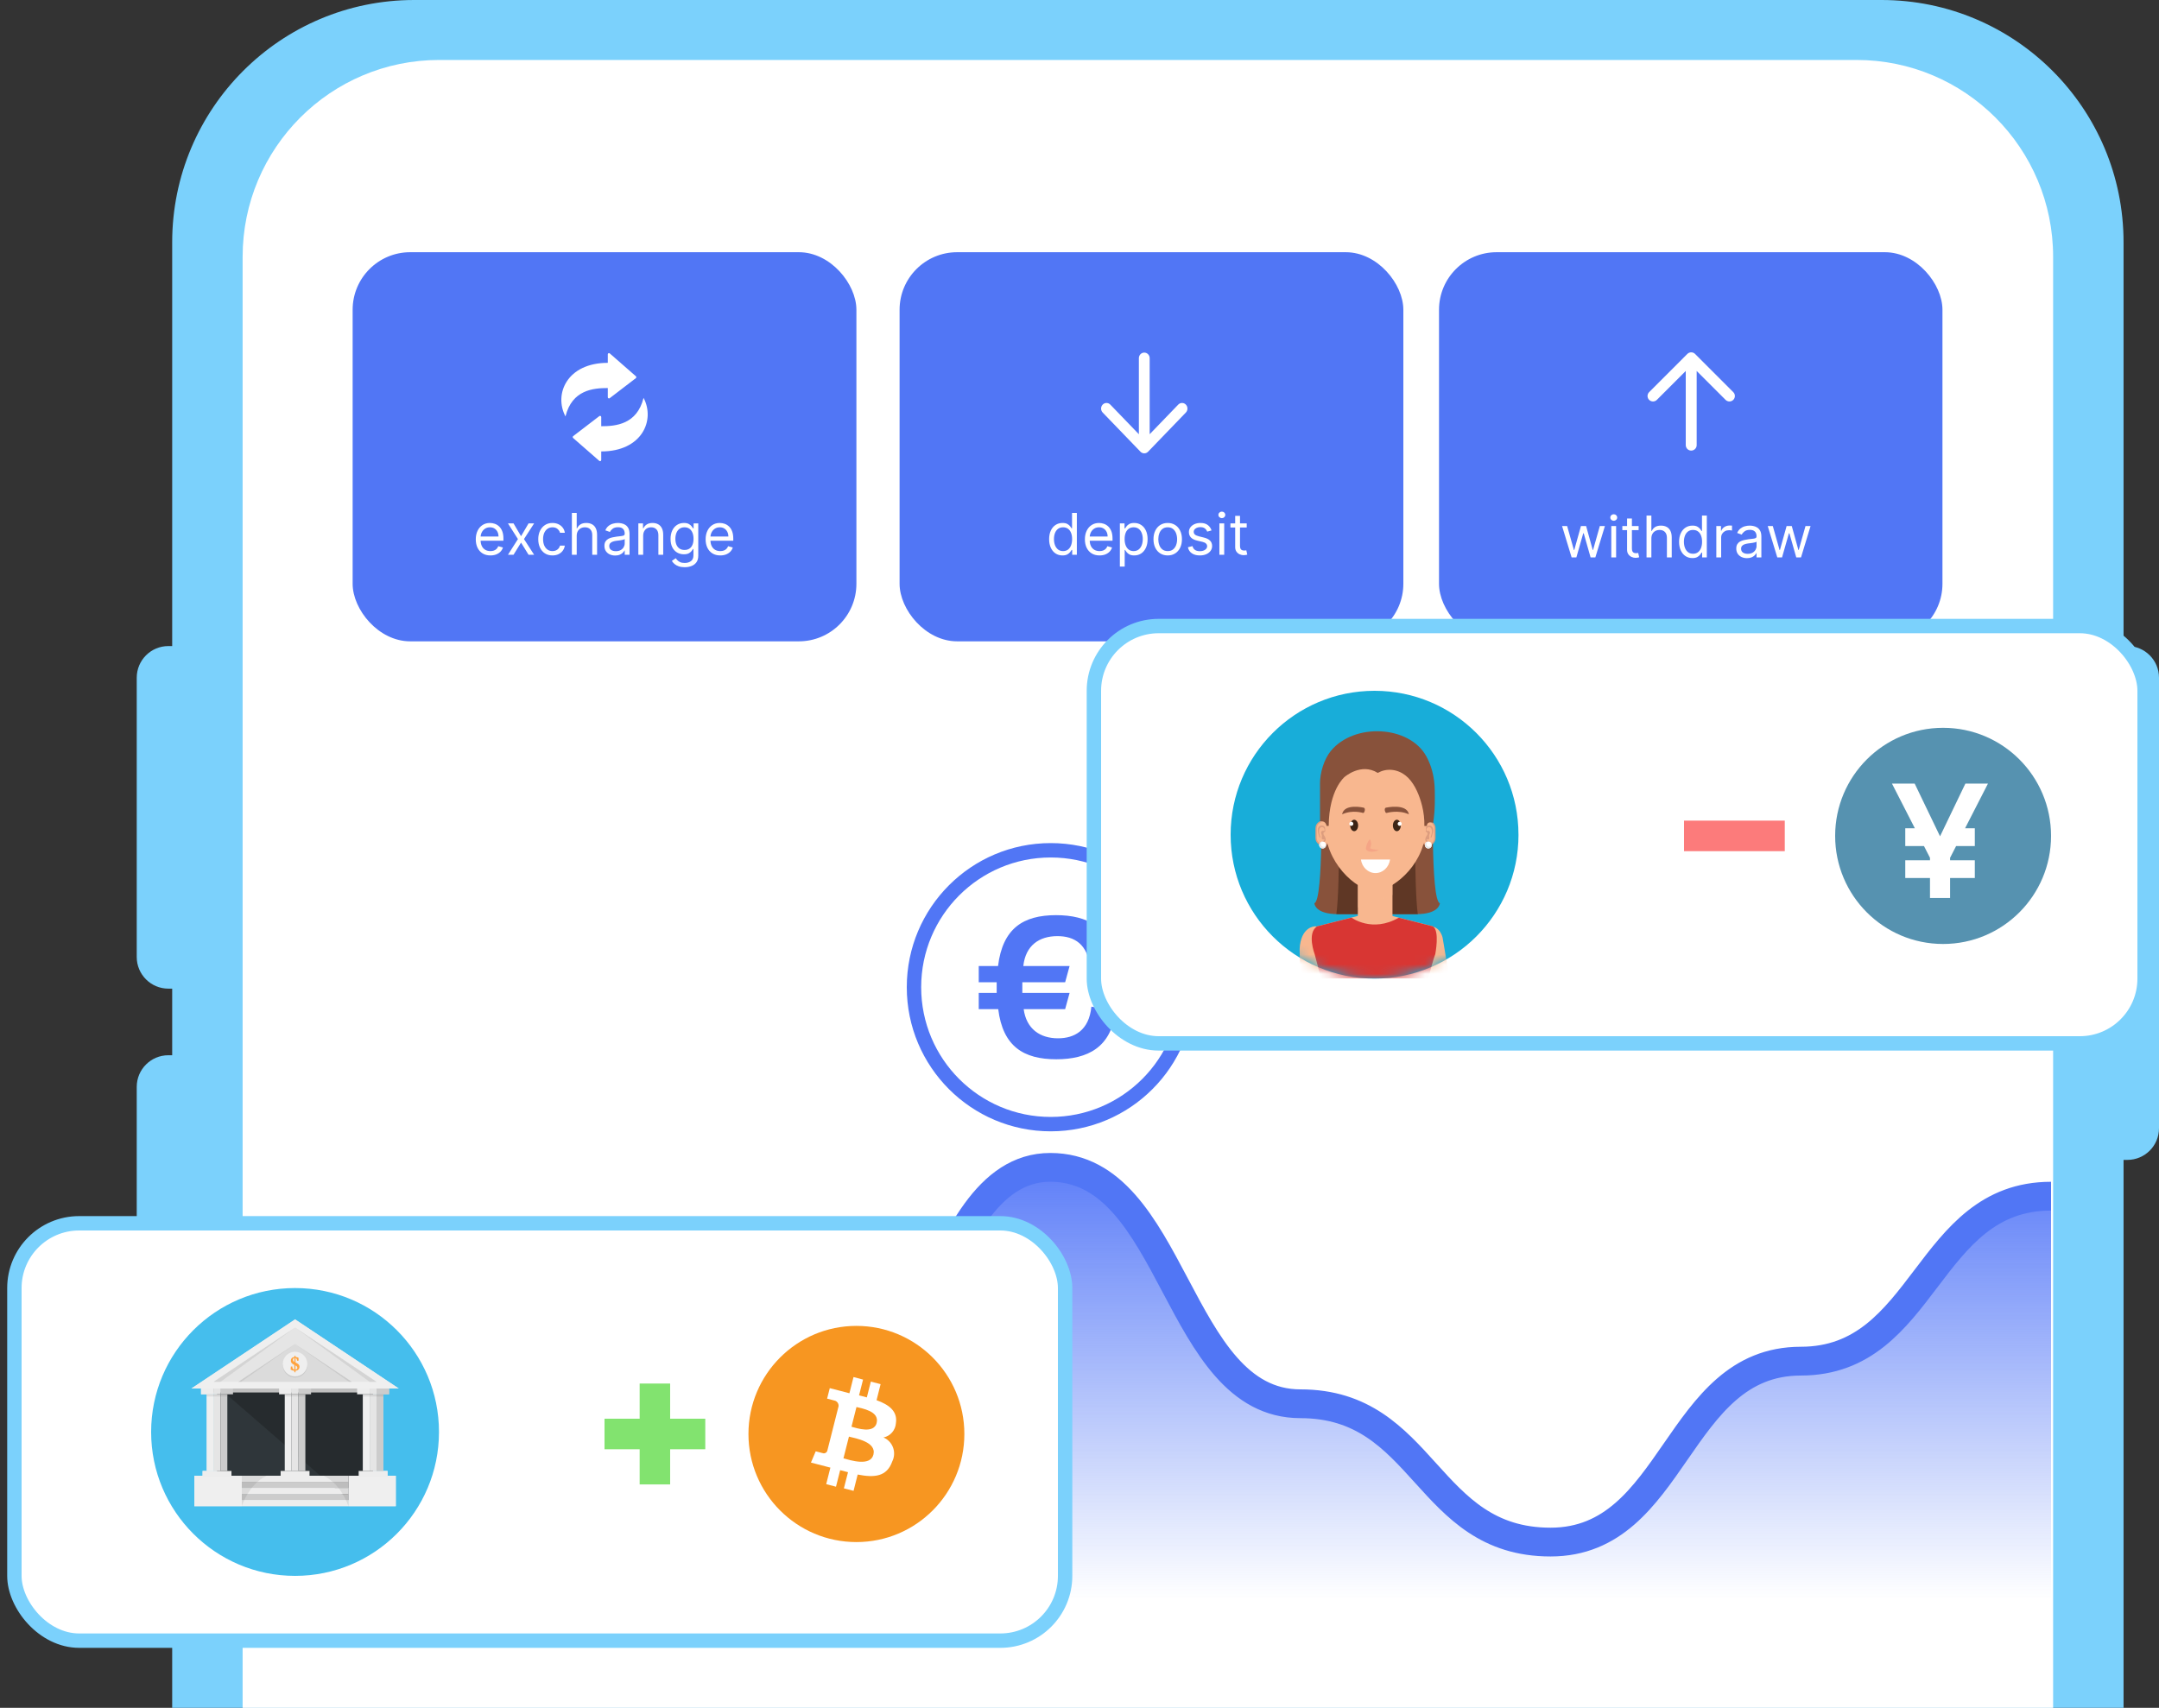 <svg width="225" height="178" viewBox="0 0 225 178" fill="none" xmlns="http://www.w3.org/2000/svg">
<rect x="0" y="0" width="225" height="178" fill="#333333" stroke="none"/>
<g clip-path="url(#clip0_9370_32423)">
<g clip-path="url(#clip1_9370_32423)">
<path d="M221.706 67.338H221.306V25.261C221.306 11.31 210.012 0 196.079 0H43.171C29.238 0 17.944 11.31 17.944 25.261V67.338H17.544C15.726 67.338 14.25 68.814 14.25 70.637V99.744C14.25 101.565 15.724 103.043 17.544 103.043H17.944V109.985H17.544C15.726 109.985 14.25 111.46 14.25 113.283V142.39C14.25 144.211 15.724 145.689 17.544 145.689H17.944V400.591C17.944 414.542 29.238 425.852 43.171 425.852H196.079C210.012 425.852 221.306 414.542 221.306 400.591V120.892H221.706C223.524 120.892 225 119.416 225 117.593V70.635C225 68.814 223.526 67.336 221.706 67.336V67.338Z" fill="#7BD1FC"/>
<path d="M193.477 6.249H45.774C34.458 6.249 25.285 15.435 25.285 26.766V399.085C25.285 410.416 34.458 419.601 45.774 419.601H193.477C204.793 419.601 213.966 410.416 213.966 399.085V26.766C213.966 15.435 204.793 6.249 193.477 6.249Z" fill="white"/>
<path d="M109.5 88.623C117.369 88.623 123.75 95.012 123.75 102.895C123.75 110.777 117.369 117.165 109.5 117.165C101.631 117.165 95.25 110.777 95.25 102.895C95.25 95.012 101.631 88.623 109.5 88.623Z" stroke="#5176F5" stroke-width="1.5"/>
<path d="M102 102.378V100.689H104.01C104.492 96.755 106.643 95.384 110.06 95.384C113.336 95.384 115.808 96.656 116.25 100.47L113.617 100.927C113.376 98.404 111.969 97.57 110.2 97.57C108.311 97.57 106.884 98.523 106.643 100.689H111.467L111.004 102.378H106.542V103.491H111.467L111.004 105.179H106.683C106.964 107.246 108.391 108.219 110.261 108.219C111.969 108.219 113.496 107.405 113.738 104.921L116.25 105.358C115.828 109.153 113.356 110.405 110.08 110.405C106.683 110.405 104.512 109.074 104.03 105.179H102V103.491H103.869V102.378H102Z" fill="#5176F5"/>
<path d="M31.75 159.975H33H34.25L35 159.224L37.5 158.222L39 156.97L51.25 143.702L61.25 142.45L69 145.705L83.75 151.963L90.25 148.208L101.5 126.428L108.5 121.671L114.5 122.172L121.75 131.184L127.75 142.45L133.5 145.955L141 147.207L147.75 151.713L153.25 157.471L161 160.726L168.25 158.973L176 149.46L180.25 144.203L185.75 141.699L193.75 140.447L199.75 134.689L205.25 127.93L209.75 125.426L213.75 124.425V166.734H31.75V159.975Z" fill="url(#paint0_linear_9370_32423)"/>
<path d="M31.25 160.175C44.278 160.175 44.278 142.431 57.318 142.431C70.358 142.431 70.358 151.578 83.386 151.578C96.414 151.578 96.426 121.671 109.454 121.671C122.482 121.671 122.494 146.31 135.522 146.31C148.55 146.31 148.562 160.726 161.59 160.726C174.617 160.726 174.63 141.868 187.67 141.868C200.71 141.868 200.71 124.674 213.75 124.674" stroke="#5176F5" stroke-width="3" stroke-linejoin="round"/>
</g>
<rect x="36.75" y="26.287" width="52.5" height="40.557" rx="6" fill="#5176F5"/>
<rect x="93.75" y="26.287" width="52.5" height="40.557" rx="6" fill="#5176F5"/>
<path d="M51.11 57.891C50.794 57.891 50.522 57.821 50.294 57.682C50.066 57.541 49.891 57.346 49.767 57.094C49.645 56.841 49.584 56.547 49.584 56.212C49.584 55.877 49.645 55.581 49.767 55.326C49.891 55.069 50.063 54.868 50.283 54.725C50.505 54.58 50.763 54.507 51.059 54.507C51.229 54.507 51.397 54.536 51.564 54.593C51.73 54.65 51.881 54.742 52.017 54.87C52.154 54.996 52.262 55.164 52.343 55.373C52.424 55.581 52.465 55.838 52.465 56.144V56.357H49.942V55.922H51.953C51.953 55.737 51.916 55.573 51.843 55.428C51.77 55.283 51.666 55.169 51.532 55.085C51.398 55.001 51.24 54.959 51.059 54.959C50.858 54.959 50.685 55.009 50.539 55.108C50.394 55.206 50.282 55.334 50.204 55.492C50.126 55.65 50.087 55.819 50.087 55.999V56.289C50.087 56.536 50.13 56.745 50.215 56.917C50.301 57.088 50.422 57.218 50.575 57.307C50.728 57.395 50.907 57.439 51.11 57.439C51.242 57.439 51.361 57.421 51.468 57.384C51.576 57.346 51.669 57.289 51.747 57.213C51.825 57.137 51.885 57.041 51.928 56.928L52.414 57.064C52.363 57.229 52.277 57.374 52.156 57.499C52.035 57.623 51.886 57.719 51.709 57.789C51.531 57.857 51.331 57.891 51.11 57.891ZM53.517 54.55L54.301 55.888L55.085 54.55H55.665L54.608 56.186L55.665 57.823H55.085L54.301 56.553L53.517 57.823H52.937L53.977 56.186L52.937 54.55H53.517ZM57.577 57.891C57.27 57.891 57.006 57.819 56.784 57.674C56.563 57.529 56.392 57.329 56.273 57.075C56.154 56.821 56.094 56.53 56.094 56.203C56.094 55.871 56.155 55.578 56.277 55.324C56.401 55.068 56.573 54.868 56.793 54.725C57.014 54.58 57.273 54.507 57.568 54.507C57.798 54.507 58.006 54.55 58.191 54.635C58.375 54.721 58.526 54.84 58.644 54.993C58.762 55.147 58.835 55.326 58.864 55.53H58.361C58.323 55.381 58.237 55.249 58.105 55.134C57.975 55.017 57.798 54.959 57.577 54.959C57.381 54.959 57.209 55.01 57.061 55.112C56.915 55.213 56.801 55.356 56.718 55.541C56.637 55.724 56.597 55.939 56.597 56.186C56.597 56.439 56.636 56.659 56.716 56.847C56.797 57.034 56.911 57.18 57.057 57.284C57.205 57.387 57.378 57.439 57.577 57.439C57.708 57.439 57.826 57.416 57.933 57.371C58.039 57.326 58.129 57.26 58.203 57.175C58.277 57.09 58.33 56.987 58.361 56.868H58.864C58.835 57.061 58.765 57.235 58.653 57.39C58.542 57.544 58.395 57.666 58.212 57.757C58.03 57.846 57.818 57.891 57.577 57.891ZM60.102 55.854V57.823H59.599V53.459H60.102V55.061H60.144C60.221 54.892 60.336 54.758 60.489 54.659C60.644 54.558 60.85 54.507 61.107 54.507C61.33 54.507 61.526 54.552 61.693 54.642C61.861 54.73 61.991 54.865 62.083 55.049C62.177 55.23 62.224 55.462 62.224 55.743V57.823H61.721V55.777C61.721 55.517 61.654 55.316 61.519 55.174C61.385 55.031 61.2 54.959 60.962 54.959C60.798 54.959 60.65 54.994 60.519 55.063C60.39 55.133 60.288 55.235 60.212 55.368C60.139 55.502 60.102 55.664 60.102 55.854ZM64.107 57.9C63.9 57.9 63.711 57.86 63.542 57.782C63.373 57.703 63.239 57.588 63.14 57.439C63.04 57.289 62.99 57.107 62.99 56.894C62.99 56.706 63.027 56.554 63.101 56.438C63.175 56.32 63.274 56.228 63.397 56.161C63.521 56.094 63.657 56.044 63.806 56.012C63.957 55.978 64.108 55.951 64.26 55.931C64.459 55.905 64.62 55.886 64.744 55.873C64.869 55.859 64.96 55.836 65.017 55.803C65.075 55.77 65.104 55.713 65.104 55.632V55.615C65.104 55.405 65.046 55.242 64.931 55.125C64.818 55.009 64.645 54.951 64.414 54.951C64.174 54.951 63.985 55.003 63.849 55.108C63.713 55.213 63.617 55.326 63.561 55.445L63.084 55.275C63.169 55.076 63.283 54.921 63.425 54.81C63.569 54.698 63.725 54.62 63.894 54.576C64.064 54.53 64.232 54.507 64.397 54.507C64.502 54.507 64.623 54.52 64.759 54.546C64.897 54.57 65.029 54.62 65.157 54.697C65.287 54.774 65.394 54.889 65.479 55.044C65.564 55.199 65.607 55.407 65.607 55.666V57.823H65.104V57.38H65.079C65.044 57.451 64.988 57.527 64.908 57.608C64.829 57.688 64.723 57.757 64.591 57.814C64.459 57.871 64.297 57.9 64.107 57.9ZM64.184 57.448C64.382 57.448 64.55 57.409 64.686 57.331C64.824 57.252 64.928 57.152 64.998 57.028C65.069 56.904 65.104 56.775 65.104 56.638V56.178C65.083 56.203 65.036 56.227 64.963 56.248C64.892 56.268 64.81 56.286 64.716 56.301C64.624 56.316 64.534 56.328 64.446 56.34C64.359 56.35 64.289 56.358 64.235 56.365C64.104 56.382 63.982 56.41 63.868 56.449C63.756 56.485 63.665 56.541 63.596 56.617C63.527 56.691 63.493 56.791 63.493 56.919C63.493 57.094 63.558 57.226 63.687 57.316C63.818 57.404 63.983 57.448 64.184 57.448ZM67.028 55.854V57.823H66.525V54.55H67.01V55.061H67.053C67.13 54.895 67.246 54.762 67.403 54.661C67.559 54.559 67.76 54.507 68.008 54.507C68.229 54.507 68.423 54.553 68.589 54.644C68.755 54.733 68.885 54.87 68.977 55.053C69.069 55.235 69.116 55.465 69.116 55.743V57.823H68.613V55.777C68.613 55.52 68.546 55.32 68.412 55.176C68.279 55.032 68.096 54.959 67.863 54.959C67.702 54.959 67.559 54.994 67.432 55.063C67.307 55.133 67.209 55.235 67.136 55.368C67.064 55.502 67.028 55.664 67.028 55.854ZM71.356 59.118C71.113 59.118 70.904 59.087 70.729 59.025C70.554 58.963 70.409 58.882 70.292 58.782C70.177 58.682 70.086 58.576 70.017 58.462L70.418 58.181C70.463 58.24 70.521 58.309 70.591 58.385C70.66 58.463 70.755 58.531 70.876 58.588C70.998 58.646 71.158 58.675 71.356 58.675C71.62 58.675 71.838 58.611 72.01 58.483C72.181 58.355 72.267 58.155 72.267 57.882V57.218H72.225C72.188 57.277 72.135 57.351 72.067 57.439C72 57.526 71.904 57.603 71.777 57.672C71.652 57.738 71.483 57.772 71.27 57.772C71.006 57.772 70.769 57.709 70.559 57.584C70.35 57.459 70.184 57.277 70.062 57.039C69.941 56.8 69.881 56.51 69.881 56.169C69.881 55.834 69.94 55.542 70.058 55.294C70.176 55.044 70.34 54.85 70.55 54.714C70.76 54.576 71.003 54.507 71.279 54.507C71.492 54.507 71.661 54.543 71.786 54.614C71.912 54.684 72.009 54.763 72.076 54.853C72.144 54.941 72.196 55.013 72.233 55.07H72.284V54.55H72.77V57.916C72.77 58.198 72.706 58.426 72.579 58.603C72.452 58.78 72.282 58.91 72.067 58.992C71.854 59.076 71.617 59.118 71.356 59.118ZM71.338 57.32C71.54 57.32 71.711 57.274 71.85 57.181C71.989 57.089 72.095 56.956 72.167 56.783C72.24 56.61 72.276 56.402 72.276 56.161C72.276 55.925 72.24 55.717 72.169 55.536C72.098 55.356 71.993 55.215 71.854 55.112C71.715 55.01 71.543 54.959 71.338 54.959C71.125 54.959 70.948 55.013 70.806 55.121C70.665 55.229 70.559 55.374 70.488 55.556C70.419 55.737 70.384 55.939 70.384 56.161C70.384 56.388 70.419 56.589 70.49 56.764C70.563 56.937 70.669 57.074 70.81 57.173C70.952 57.271 71.128 57.32 71.338 57.32ZM75.063 57.891C74.748 57.891 74.475 57.821 74.247 57.682C74.019 57.541 73.844 57.346 73.721 57.094C73.598 56.841 73.537 56.547 73.537 56.212C73.537 55.877 73.598 55.581 73.721 55.326C73.844 55.069 74.016 54.868 74.236 54.725C74.458 54.58 74.716 54.507 75.012 54.507C75.182 54.507 75.35 54.536 75.517 54.593C75.683 54.65 75.834 54.742 75.971 54.87C76.107 54.996 76.216 55.164 76.296 55.373C76.377 55.581 76.418 55.838 76.418 56.144V56.357H73.895V55.922H75.907C75.907 55.737 75.87 55.573 75.796 55.428C75.723 55.283 75.62 55.169 75.485 55.085C75.351 55.001 75.194 54.959 75.012 54.959C74.811 54.959 74.638 55.009 74.492 55.108C74.347 55.206 74.235 55.334 74.157 55.492C74.079 55.65 74.04 55.819 74.04 55.999V56.289C74.04 56.536 74.083 56.745 74.168 56.917C74.255 57.088 74.375 57.218 74.528 57.307C74.681 57.395 74.86 57.439 75.063 57.439C75.195 57.439 75.314 57.421 75.421 57.384C75.529 57.346 75.622 57.289 75.7 57.213C75.778 57.137 75.838 57.041 75.881 56.928L76.367 57.064C76.316 57.229 76.23 57.374 76.109 57.499C75.988 57.623 75.839 57.719 75.662 57.789C75.484 57.857 75.284 57.891 75.063 57.891Z" fill="white"/>
<path d="M110.724 57.891C110.452 57.891 110.211 57.822 110.002 57.684C109.793 57.545 109.63 57.349 109.512 57.096C109.394 56.842 109.335 56.541 109.335 56.195C109.335 55.851 109.394 55.553 109.512 55.3C109.63 55.047 109.794 54.852 110.004 54.714C110.214 54.576 110.457 54.507 110.733 54.507C110.946 54.507 111.114 54.543 111.238 54.614C111.363 54.684 111.458 54.763 111.523 54.853C111.59 54.941 111.642 55.013 111.679 55.07H111.722V53.459H112.224V57.823H111.739V57.32H111.679C111.642 57.38 111.589 57.455 111.521 57.546C111.453 57.635 111.356 57.715 111.229 57.786C111.103 57.856 110.935 57.891 110.724 57.891ZM110.793 57.439C110.994 57.439 111.165 57.387 111.304 57.282C111.443 57.175 111.549 57.028 111.621 56.84C111.694 56.652 111.73 56.434 111.73 56.186C111.73 55.942 111.695 55.728 111.623 55.545C111.552 55.36 111.447 55.217 111.308 55.115C111.169 55.011 110.997 54.959 110.793 54.959C110.579 54.959 110.402 55.014 110.26 55.123C110.119 55.231 110.013 55.378 109.942 55.564C109.873 55.749 109.838 55.956 109.838 56.186C109.838 56.419 109.873 56.631 109.945 56.821C110.017 57.01 110.123 57.161 110.264 57.273C110.406 57.384 110.582 57.439 110.793 57.439ZM114.587 57.891C114.272 57.891 114 57.821 113.771 57.682C113.544 57.541 113.369 57.346 113.245 57.094C113.123 56.841 113.062 56.547 113.062 56.212C113.062 55.877 113.123 55.581 113.245 55.326C113.369 55.069 113.54 54.868 113.761 54.725C113.982 54.58 114.241 54.507 114.536 54.507C114.707 54.507 114.875 54.536 115.041 54.593C115.207 54.65 115.359 54.742 115.495 54.87C115.631 54.996 115.74 55.164 115.821 55.373C115.902 55.581 115.942 55.838 115.942 56.144V56.357H113.42V55.922H115.431C115.431 55.737 115.394 55.573 115.32 55.428C115.248 55.283 115.144 55.169 115.009 55.085C114.876 55.001 114.718 54.959 114.536 54.959C114.336 54.959 114.163 55.009 114.016 55.108C113.871 55.206 113.76 55.334 113.682 55.492C113.604 55.65 113.565 55.819 113.565 55.999V56.289C113.565 56.536 113.607 56.745 113.692 56.917C113.779 57.088 113.899 57.218 114.052 57.307C114.206 57.395 114.384 57.439 114.587 57.439C114.719 57.439 114.839 57.421 114.945 57.384C115.053 57.346 115.146 57.289 115.224 57.213C115.302 57.137 115.363 57.041 115.405 56.928L115.891 57.064C115.84 57.229 115.754 57.374 115.633 57.499C115.513 57.623 115.364 57.719 115.186 57.789C115.008 57.857 114.809 57.891 114.587 57.891ZM116.707 59.05V54.55H117.193V55.07H117.253C117.29 55.013 117.341 54.941 117.406 54.853C117.473 54.763 117.568 54.684 117.692 54.614C117.817 54.543 117.986 54.507 118.199 54.507C118.474 54.507 118.717 54.576 118.927 54.714C119.138 54.852 119.302 55.047 119.42 55.3C119.538 55.553 119.597 55.851 119.597 56.195C119.597 56.541 119.538 56.842 119.42 57.096C119.302 57.349 119.138 57.545 118.93 57.684C118.721 57.822 118.48 57.891 118.207 57.891C117.997 57.891 117.829 57.856 117.702 57.786C117.576 57.715 117.479 57.635 117.41 57.546C117.342 57.455 117.29 57.38 117.253 57.32H117.21V59.05H116.707ZM117.202 56.186C117.202 56.434 117.238 56.652 117.31 56.84C117.383 57.028 117.489 57.175 117.628 57.282C117.767 57.387 117.937 57.439 118.139 57.439C118.349 57.439 118.525 57.384 118.665 57.273C118.807 57.161 118.914 57.01 118.985 56.821C119.057 56.631 119.094 56.419 119.094 56.186C119.094 55.956 119.058 55.749 118.987 55.564C118.918 55.378 118.812 55.231 118.67 55.123C118.529 55.014 118.352 54.959 118.139 54.959C117.935 54.959 117.763 55.011 117.623 55.115C117.484 55.217 117.379 55.36 117.308 55.545C117.237 55.728 117.202 55.942 117.202 56.186ZM121.693 57.891C121.398 57.891 121.138 57.821 120.915 57.68C120.694 57.539 120.521 57.343 120.396 57.09C120.272 56.837 120.21 56.541 120.21 56.203C120.21 55.862 120.272 55.565 120.396 55.311C120.521 55.056 120.694 54.859 120.915 54.718C121.138 54.578 121.398 54.507 121.693 54.507C121.989 54.507 122.247 54.578 122.469 54.718C122.692 54.859 122.865 55.056 122.989 55.311C123.114 55.565 123.176 55.862 123.176 56.203C123.176 56.541 123.114 56.837 122.989 57.09C122.865 57.343 122.692 57.539 122.469 57.68C122.247 57.821 121.989 57.891 121.693 57.891ZM121.693 57.439C121.918 57.439 122.102 57.382 122.247 57.267C122.392 57.152 122.499 57 122.569 56.813C122.638 56.625 122.673 56.422 122.673 56.203C122.673 55.985 122.638 55.781 122.569 55.592C122.499 55.403 122.392 55.25 122.247 55.134C122.102 55.017 121.918 54.959 121.693 54.959C121.469 54.959 121.284 55.017 121.139 55.134C120.994 55.25 120.887 55.403 120.817 55.592C120.748 55.781 120.713 55.985 120.713 56.203C120.713 56.422 120.748 56.625 120.817 56.813C120.887 57 120.994 57.152 121.139 57.267C121.284 57.382 121.469 57.439 121.693 57.439ZM126.262 55.283L125.81 55.411C125.782 55.336 125.74 55.262 125.684 55.191C125.63 55.119 125.557 55.059 125.463 55.012C125.369 54.965 125.249 54.942 125.103 54.942C124.902 54.942 124.736 54.988 124.602 55.081C124.47 55.172 124.404 55.287 124.404 55.428C124.404 55.553 124.449 55.652 124.54 55.724C124.631 55.797 124.773 55.857 124.966 55.905L125.452 56.025C125.745 56.096 125.963 56.204 126.106 56.35C126.25 56.495 126.321 56.682 126.321 56.911C126.321 57.098 126.267 57.266 126.16 57.414C126.053 57.561 125.904 57.678 125.712 57.763C125.52 57.848 125.297 57.891 125.043 57.891C124.709 57.891 124.433 57.819 124.214 57.674C123.995 57.529 123.857 57.317 123.799 57.039L124.276 56.919C124.321 57.096 124.407 57.228 124.534 57.316C124.662 57.404 124.829 57.448 125.035 57.448C125.269 57.448 125.455 57.398 125.593 57.299C125.732 57.198 125.802 57.077 125.802 56.936C125.802 56.823 125.762 56.728 125.682 56.651C125.603 56.573 125.481 56.514 125.316 56.476L124.77 56.348C124.471 56.277 124.25 56.167 124.11 56.018C123.971 55.867 123.901 55.679 123.901 55.453C123.901 55.269 123.953 55.105 124.057 54.963C124.162 54.821 124.304 54.71 124.485 54.629C124.667 54.548 124.873 54.507 125.103 54.507C125.427 54.507 125.681 54.578 125.866 54.721C126.052 54.862 126.184 55.05 126.262 55.283ZM127.078 57.823V54.55H127.581V57.823H127.078ZM127.334 54.005C127.236 54.005 127.152 53.971 127.081 53.904C127.011 53.838 126.976 53.757 126.976 53.664C126.976 53.57 127.011 53.49 127.081 53.423C127.152 53.356 127.236 53.323 127.334 53.323C127.432 53.323 127.516 53.356 127.585 53.423C127.657 53.49 127.692 53.57 127.692 53.664C127.692 53.757 127.657 53.838 127.585 53.904C127.516 53.971 127.432 54.005 127.334 54.005ZM129.926 54.55V54.976H128.229V54.55H129.926ZM128.724 53.766H129.227V56.885C129.227 57.027 129.247 57.134 129.288 57.205C129.331 57.275 129.385 57.321 129.45 57.346C129.517 57.368 129.587 57.38 129.661 57.38C129.717 57.38 129.762 57.377 129.798 57.371C129.833 57.364 129.862 57.358 129.883 57.354L129.985 57.806C129.951 57.819 129.903 57.831 129.842 57.844C129.781 57.858 129.704 57.865 129.61 57.865C129.468 57.865 129.329 57.835 129.193 57.774C129.058 57.713 128.945 57.62 128.856 57.495C128.768 57.37 128.724 57.212 128.724 57.022V53.766Z" fill="white"/>
<path fill-rule="evenodd" clip-rule="evenodd" d="M63.342 40.445V41.401C63.342 41.45 63.367 41.492 63.409 41.514C63.451 41.537 63.498 41.533 63.536 41.504L66.263 39.415C66.294 39.391 66.311 39.357 66.312 39.316C66.314 39.276 66.299 39.241 66.269 39.215L63.542 36.832C63.505 36.799 63.456 36.793 63.413 36.814C63.369 36.835 63.342 36.879 63.342 36.929V37.818C59.091 37.818 57.697 41.081 58.932 43.402C59.615 40.624 61.846 40.445 63.342 40.445ZM62.658 44.424C64.154 44.424 66.385 44.245 67.068 41.468C68.303 43.788 66.909 47.052 62.658 47.052V47.94C62.658 47.99 62.631 48.034 62.587 48.055C62.544 48.077 62.495 48.07 62.458 48.037L59.731 45.654C59.701 45.629 59.686 45.593 59.688 45.553C59.689 45.513 59.706 45.478 59.737 45.454L62.464 43.366C62.502 43.337 62.549 43.333 62.591 43.355C62.633 43.377 62.658 43.419 62.658 43.468V44.424Z" fill="white"/>
<path d="M119.813 37.333C119.813 37.011 119.561 36.75 119.25 36.75C118.939 36.75 118.688 37.011 118.688 37.333V45.258L115.71 42.171C115.491 41.943 115.134 41.943 114.915 42.171C114.695 42.399 114.695 42.768 114.915 42.996L118.852 47.079C119.072 47.307 119.428 47.307 119.648 47.079L123.585 42.996C123.805 42.768 123.805 42.399 123.585 42.171C123.366 41.943 123.009 41.943 122.79 42.171L119.813 45.258V37.333Z" fill="white"/>
<rect x="149.967" y="26.287" width="52.466" height="40.557" rx="6" fill="#5176F5"/>
<path d="M163.787 58.099L162.79 54.826H163.318L164.026 57.331H164.06L164.759 54.826H165.296L165.986 57.323H166.02L166.727 54.826H167.256L166.259 58.099H165.764L165.048 55.584H164.997L164.281 58.099H163.787ZM167.921 58.099V54.826H168.423V58.099H167.921ZM168.176 54.28C168.078 54.28 167.994 54.247 167.923 54.18C167.853 54.114 167.818 54.033 167.818 53.94C167.818 53.846 167.853 53.766 167.923 53.699C167.994 53.632 168.078 53.599 168.176 53.599C168.274 53.599 168.358 53.632 168.428 53.699C168.499 53.766 168.534 53.846 168.534 53.94C168.534 54.033 168.499 54.114 168.428 54.18C168.358 54.247 168.274 54.28 168.176 54.28ZM170.768 54.826V55.252H169.072V54.826H170.768ZM169.566 54.042H170.069V57.161C170.069 57.303 170.089 57.41 170.131 57.481C170.173 57.55 170.227 57.597 170.293 57.621C170.359 57.644 170.43 57.655 170.504 57.655C170.559 57.655 170.604 57.653 170.64 57.647C170.675 57.64 170.704 57.634 170.725 57.63L170.827 58.081C170.793 58.094 170.746 58.107 170.685 58.12C170.624 58.134 170.546 58.141 170.452 58.141C170.31 58.141 170.171 58.111 170.035 58.05C169.9 57.989 169.788 57.895 169.698 57.77C169.61 57.645 169.566 57.488 169.566 57.297V54.042ZM172.097 56.13V58.099H171.594V53.735H172.097V55.337H172.14C172.217 55.168 172.332 55.034 172.485 54.934C172.64 54.834 172.846 54.783 173.103 54.783C173.326 54.783 173.521 54.828 173.689 54.917C173.857 55.005 173.987 55.141 174.079 55.324C174.173 55.506 174.219 55.738 174.219 56.019V58.099H173.717V56.053C173.717 55.793 173.649 55.592 173.514 55.45C173.381 55.307 173.195 55.235 172.958 55.235C172.793 55.235 172.646 55.27 172.515 55.339C172.386 55.409 172.283 55.511 172.208 55.644C172.134 55.778 172.097 55.94 172.097 56.13ZM176.375 58.167C176.102 58.167 175.862 58.098 175.653 57.96C175.444 57.821 175.281 57.625 175.163 57.372C175.045 57.118 174.986 56.817 174.986 56.471C174.986 56.127 175.045 55.829 175.163 55.576C175.281 55.323 175.445 55.128 175.655 54.99C175.865 54.852 176.108 54.783 176.384 54.783C176.597 54.783 176.765 54.819 176.889 54.89C177.014 54.959 177.109 55.039 177.174 55.128C177.241 55.217 177.293 55.289 177.33 55.346H177.372V53.735H177.875V58.099H177.389V57.596H177.33C177.293 57.655 177.24 57.731 177.172 57.822C177.104 57.911 177.007 57.991 176.88 58.062C176.754 58.132 176.585 58.167 176.375 58.167ZM176.443 57.715C176.645 57.715 176.816 57.663 176.955 57.557C177.094 57.451 177.2 57.304 177.272 57.116C177.345 56.927 177.381 56.709 177.381 56.462C177.381 56.218 177.345 56.004 177.274 55.821C177.203 55.636 177.098 55.493 176.959 55.391C176.82 55.287 176.648 55.235 176.443 55.235C176.23 55.235 176.053 55.29 175.911 55.399C175.77 55.507 175.664 55.654 175.593 55.84C175.524 56.025 175.489 56.232 175.489 56.462C175.489 56.695 175.524 56.907 175.595 57.097C175.668 57.286 175.774 57.437 175.915 57.549C176.057 57.66 176.233 57.715 176.443 57.715ZM178.866 58.099V54.826H179.352V55.32H179.386C179.445 55.158 179.553 55.027 179.71 54.926C179.866 54.825 180.042 54.775 180.238 54.775C180.275 54.775 180.321 54.775 180.377 54.777C180.432 54.778 180.474 54.78 180.502 54.783V55.295C180.485 55.29 180.446 55.284 180.385 55.275C180.325 55.266 180.262 55.261 180.195 55.261C180.036 55.261 179.894 55.294 179.769 55.361C179.646 55.426 179.548 55.517 179.475 55.633C179.404 55.748 179.369 55.88 179.369 56.028V58.099H178.866ZM182.061 58.175C181.854 58.175 181.666 58.136 181.497 58.058C181.328 57.978 181.194 57.864 181.094 57.715C180.995 57.565 180.945 57.383 180.945 57.17C180.945 56.982 180.982 56.83 181.056 56.714C181.13 56.596 181.228 56.503 181.352 56.437C181.475 56.37 181.612 56.32 181.761 56.288C181.912 56.253 182.063 56.226 182.215 56.206C182.414 56.181 182.575 56.162 182.699 56.149C182.824 56.135 182.914 56.111 182.971 56.079C183.029 56.046 183.059 55.989 183.059 55.908V55.891C183.059 55.681 183.001 55.518 182.886 55.401C182.772 55.285 182.6 55.226 182.368 55.226C182.128 55.226 181.94 55.279 181.804 55.384C181.667 55.489 181.571 55.601 181.516 55.721L181.039 55.55C181.124 55.351 181.238 55.197 181.38 55.086C181.523 54.974 181.679 54.895 181.848 54.851C182.019 54.806 182.186 54.783 182.351 54.783C182.456 54.783 182.577 54.796 182.713 54.822C182.851 54.846 182.984 54.896 183.112 54.973C183.241 55.05 183.348 55.165 183.434 55.32C183.519 55.475 183.561 55.682 183.561 55.942V58.099H183.059V57.655H183.033C182.999 57.726 182.942 57.802 182.863 57.883C182.783 57.964 182.677 58.033 182.545 58.09C182.413 58.147 182.252 58.175 182.061 58.175ZM182.138 57.724C182.337 57.724 182.505 57.684 182.641 57.606C182.779 57.528 182.882 57.427 182.952 57.304C183.023 57.18 183.059 57.05 183.059 56.914V56.454C183.037 56.479 182.99 56.503 182.918 56.524C182.847 56.544 182.765 56.562 182.671 56.577C182.578 56.592 182.488 56.604 182.4 56.616C182.314 56.626 182.243 56.634 182.189 56.641C182.059 56.658 181.936 56.686 181.823 56.724C181.711 56.761 181.62 56.817 181.55 56.893C181.482 56.967 181.448 57.067 181.448 57.195C181.448 57.37 181.512 57.502 181.642 57.592C181.772 57.679 181.938 57.724 182.138 57.724ZM185.221 58.099L184.224 54.826H184.752L185.459 57.331H185.493L186.192 54.826H186.729L187.42 57.323H187.454L188.161 54.826H188.689L187.692 58.099H187.198L186.482 55.584H186.431L185.715 58.099H185.221Z" fill="white"/>
<path d="M175.681 46.394C175.681 46.708 175.935 46.963 176.25 46.963C176.564 46.963 176.819 46.708 176.819 46.394L176.819 38.665L179.83 41.676C180.052 41.898 180.412 41.898 180.634 41.676C180.856 41.454 180.856 41.094 180.634 40.872L176.652 36.889C176.43 36.667 176.07 36.667 175.847 36.889L171.865 40.872C171.643 41.094 171.643 41.454 171.865 41.676C172.087 41.898 172.447 41.898 172.67 41.676L175.681 38.665L175.681 46.394Z" fill="white"/>
<rect x="1.5" y="127.5" width="109.5" height="43.5" rx="6.75" fill="white" stroke="#7BD1FC" stroke-width="1.5"/>
<path d="M89.25 160.726C95.463 160.726 100.5 155.682 100.5 149.46C100.5 143.238 95.463 138.194 89.25 138.194C83.037 138.194 78 143.238 78 149.46C78 155.682 83.037 160.726 89.25 160.726Z" fill="#F79621"/>
<path d="M93.368 148.328C93.56 147.077 92.628 146.398 91.351 145.939L91.772 144.265L90.754 144.001L90.337 145.646L89.526 145.435L89.943 143.79L88.948 143.528L88.522 145.214L86.475 144.682L86.197 145.776L86.93 145.967C87.068 145.988 87.192 146.063 87.278 146.174C87.364 146.286 87.405 146.427 87.391 146.568L86.216 151.213C86.201 151.26 86.177 151.305 86.145 151.342C86.112 151.38 86.073 151.411 86.029 151.433C85.985 151.457 85.938 151.471 85.888 151.475C85.839 151.48 85.79 151.473 85.743 151.457L85.01 151.267L84.512 152.439L86.539 152.966L86.104 154.688L87.123 154.955L87.558 153.232L88.376 153.444L87.945 155.125L88.953 155.387L89.383 153.687C91.124 154.032 92.421 153.917 92.984 152.327C93.199 151.9 93.239 151.403 93.094 150.947C92.949 150.49 92.632 150.111 92.212 149.891C92.164 149.867 92.116 149.845 92.068 149.825C92.417 149.755 92.733 149.571 92.969 149.301C93.204 149.03 93.344 148.688 93.368 148.328ZM91.025 151.609C90.703 152.883 88.587 152.183 87.9 151.998L88.472 149.735C89.16 149.914 91.362 150.276 91.025 151.609ZM91.365 148.301C91.07 149.463 89.314 148.857 88.737 148.706L89.258 146.65C89.829 146.799 91.669 147.08 91.36 148.301H91.365Z" fill="white"/>
<path d="M66.661 154.717V144.203H69.839V154.717H66.661ZM63 151.051V147.868H73.5V151.051H63Z" fill="#82E36F"/>
<g clip-path="url(#clip2_9370_32423)">
<path d="M30.75 164.249C39.034 164.249 45.749 157.534 45.749 149.25C45.749 140.966 39.034 134.25 30.75 134.25C22.466 134.25 15.75 140.966 15.75 149.25C15.75 157.534 22.466 164.249 30.75 164.249Z" fill="#45BEED"/>
<mask id="mask0_9370_32423" style="mask-type:luminance" maskUnits="userSpaceOnUse" x="15" y="134" width="31" height="31">
<path d="M30.75 164.249C39.034 164.249 45.749 157.534 45.749 149.25C45.749 140.966 39.034 134.25 30.75 134.25C22.466 134.25 15.75 140.966 15.75 149.25C15.75 157.534 22.466 164.249 30.75 164.249Z" fill="white"/>
</mask>
<g mask="url(#mask0_9370_32423)">
<path d="M38.883 144.479H22.619V155.078H38.883V144.479Z" fill="#2F363A"/>
<path opacity="0.64" d="M22.619 144.479L36.304 156.347L38.7 156.296L38.883 144.479H22.619Z" fill="#212628"/>
<path d="M40.137 144.713H21.365V145.133H40.137V144.713Z" fill="#BFBFBF"/>
<path d="M25.2 153.812H20.254V156.985H25.2V153.812Z" fill="#EFEFEF"/>
<path d="M41.248 153.812H36.303V156.985H41.248V153.812Z" fill="#EFEFEF"/>
<path d="M36.303 153.811H25.199V154.445H36.303V153.811Z" fill="#EDEDED"/>
<path d="M36.303 154.443H25.199V155.078H36.303V154.443Z" fill="#CCCCCC"/>
<path d="M36.303 155.082H25.199V155.717H36.303V155.082Z" fill="#EDEDED"/>
<path d="M36.303 155.715H25.199V156.349H36.303V155.715Z" fill="#CCCCCC"/>
<path d="M36.303 156.348H25.199V156.982H36.303V156.348Z" fill="#EDEDED"/>
<path opacity="0.1" d="M25.199 153.811V156.983C25.199 156.983 25.868 154.744 27.78 153.811H25.199Z" fill="#353535"/>
<path opacity="0.1" d="M36.304 153.811V156.983C36.304 156.983 35.636 154.744 33.723 153.811H36.304Z" fill="#353535"/>
<path d="M24.123 153.314H21.113V153.956H24.123V153.314Z" fill="#EDEDED"/>
<path d="M22.26 145.324H21.545V153.314H22.26V145.324Z" fill="#EFEFEF"/>
<path d="M22.261 153.316H22.977V145.327H22.261V153.316Z" fill="#E5E5E5"/>
<path d="M23.692 145.324H22.977V153.314H23.692V145.324Z" fill="#CCCCCC"/>
<path d="M22.261 144.717H20.953V145.323H22.261V144.717Z" fill="#EDEDED"/>
<path d="M24.285 144.717H22.977V145.323H24.285V144.717Z" fill="#CCCCCC"/>
<path d="M22.977 144.717H22.262V145.323H22.977V144.717Z" fill="#E5E5E5"/>
<path opacity="0.1" d="M23.693 145.326H21.547V145.552H23.693V145.326Z" fill="#353535"/>
<path d="M32.256 153.314H29.246V153.956H32.256V153.314Z" fill="#EDEDED"/>
<path d="M30.391 145.324H29.676V153.314H30.391V145.324Z" fill="#EFEFEF"/>
<path d="M30.392 153.316H31.107V145.327H30.392V153.316Z" fill="#E5E5E5"/>
<path d="M31.823 145.324H31.107V153.314H31.823V145.324Z" fill="#CCCCCC"/>
<path d="M30.392 144.717H29.084V145.323H30.392V144.717Z" fill="#EDEDED"/>
<path d="M32.417 144.717H31.109V145.323H32.417V144.717Z" fill="#CCCCCC"/>
<path d="M31.108 144.717H30.393V145.323H31.108V144.717Z" fill="#E5E5E5"/>
<path opacity="0.1" d="M31.824 145.326H29.678V145.552H31.824V145.326Z" fill="#353535"/>
<path d="M40.389 153.314H37.379V153.956H40.389V153.314Z" fill="#EDEDED"/>
<path d="M38.524 145.324H37.809V153.314H38.524V145.324Z" fill="#EFEFEF"/>
<path d="M38.525 153.316H39.24V145.327H38.525V153.316Z" fill="#E5E5E5"/>
<path d="M39.956 145.324H39.24V153.314H39.956V145.324Z" fill="#CCCCCC"/>
<path d="M38.525 144.717H37.217V145.323H38.525V144.717Z" fill="#EDEDED"/>
<path d="M40.548 144.717H39.24V145.323H40.548V144.717Z" fill="#CCCCCC"/>
<path d="M39.241 144.717H38.525V145.323H39.241V144.717Z" fill="#E5E5E5"/>
<path opacity="0.1" d="M39.957 145.326H37.81V145.552H39.957V145.326Z" fill="#353535"/>
<path d="M30.75 137.516L41.551 144.719H30.75H19.949L30.75 137.516Z" fill="#EFEFEF"/>
<path d="M30.75 138.359L22.26 144.022H39.24L30.75 138.359Z" fill="#E5E5E5"/>
<path d="M30.75 140.076L36.658 144.017H24.842L30.75 140.076Z" fill="#DBDBDB"/>
<path opacity="0.1" d="M30.751 138.359L22.262 144.022H22.978L30.751 138.359Z" fill="#353535"/>
<path opacity="0.1" d="M30.75 138.359L39.24 144.022H38.524L30.75 138.359Z" fill="#353535"/>
<path opacity="0.1" d="M30.75 140.082L24.842 144.022H25.128L30.75 140.082Z" fill="#353535"/>
<path opacity="0.1" d="M30.75 140.082L36.659 144.022H36.373L30.75 140.082Z" fill="#353535"/>
<path opacity="0.1" d="M32.018 142.507C32.132 141.807 31.657 141.148 30.956 141.034C30.256 140.92 29.597 141.396 29.483 142.096C29.369 142.796 29.845 143.455 30.545 143.569C31.245 143.683 31.905 143.207 32.018 142.507Z" fill="#353535"/>
<path d="M31.241 143.358C31.897 143.087 32.208 142.335 31.936 141.68C31.665 141.025 30.914 140.714 30.259 140.985C29.603 141.257 29.292 142.008 29.564 142.663C29.835 143.318 30.586 143.629 31.241 143.358Z" fill="#EFEFEF"/>
<path d="M38.883 144.479H22.619V155.078H38.883V144.479Z" fill="#2F363A"/>
<path opacity="0.64" d="M22.619 144.479L36.304 156.347L38.7 156.296L38.883 144.479H22.619Z" fill="#212628"/>
<path d="M40.137 144.713H21.365V145.133H40.137V144.713Z" fill="#BFBFBF"/>
<path d="M25.2 153.812H20.254V156.985H25.2V153.812Z" fill="#EFEFEF"/>
<path d="M41.248 153.812H36.303V156.985H41.248V153.812Z" fill="#EFEFEF"/>
<path d="M36.303 153.811H25.199V154.445H36.303V153.811Z" fill="#EDEDED"/>
<path d="M36.303 154.443H25.199V155.078H36.303V154.443Z" fill="#CCCCCC"/>
<path d="M36.303 155.082H25.199V155.717H36.303V155.082Z" fill="#EDEDED"/>
<path d="M36.303 155.715H25.199V156.349H36.303V155.715Z" fill="#CCCCCC"/>
<path d="M36.303 156.348H25.199V156.982H36.303V156.348Z" fill="#EDEDED"/>
<path opacity="0.1" d="M25.199 153.811V156.983C25.199 156.983 25.868 154.744 27.78 153.811H25.199Z" fill="#353535"/>
<path opacity="0.1" d="M36.304 153.811V156.983C36.304 156.983 35.636 154.744 33.723 153.811H36.304Z" fill="#353535"/>
<path d="M24.123 153.314H21.113V153.956H24.123V153.314Z" fill="#EDEDED"/>
<path d="M22.26 145.324H21.545V153.314H22.26V145.324Z" fill="#EFEFEF"/>
<path d="M22.261 153.316H22.977V145.327H22.261V153.316Z" fill="#E5E5E5"/>
<path d="M23.692 145.324H22.977V153.314H23.692V145.324Z" fill="#CCCCCC"/>
<path d="M22.261 144.717H20.953V145.323H22.261V144.717Z" fill="#EDEDED"/>
<path d="M24.285 144.717H22.977V145.323H24.285V144.717Z" fill="#CCCCCC"/>
<path d="M22.977 144.717H22.262V145.323H22.977V144.717Z" fill="#E5E5E5"/>
<path opacity="0.1" d="M23.693 145.326H21.547V145.552H23.693V145.326Z" fill="#353535"/>
<path d="M32.256 153.314H29.246V153.956H32.256V153.314Z" fill="#EDEDED"/>
<path d="M30.391 145.324H29.676V153.314H30.391V145.324Z" fill="#EFEFEF"/>
<path d="M30.392 153.316H31.107V145.327H30.392V153.316Z" fill="#E5E5E5"/>
<path d="M31.823 145.324H31.107V153.314H31.823V145.324Z" fill="#CCCCCC"/>
<path d="M30.392 144.717H29.084V145.323H30.392V144.717Z" fill="#EDEDED"/>
<path d="M32.417 144.717H31.109V145.323H32.417V144.717Z" fill="#CCCCCC"/>
<path d="M31.108 144.717H30.393V145.323H31.108V144.717Z" fill="#E5E5E5"/>
<path opacity="0.1" d="M31.824 145.326H29.678V145.552H31.824V145.326Z" fill="#353535"/>
<path d="M40.389 153.314H37.379V153.956H40.389V153.314Z" fill="#EDEDED"/>
<path d="M38.524 145.324H37.809V153.314H38.524V145.324Z" fill="#EFEFEF"/>
<path d="M38.525 153.316H39.24V145.327H38.525V153.316Z" fill="#E5E5E5"/>
<path d="M39.956 145.324H39.24V153.314H39.956V145.324Z" fill="#CCCCCC"/>
<path d="M38.525 144.717H37.217V145.323H38.525V144.717Z" fill="#EDEDED"/>
<path d="M40.548 144.717H39.24V145.323H40.548V144.717Z" fill="#CCCCCC"/>
<path d="M39.241 144.717H38.525V145.323H39.241V144.717Z" fill="#E5E5E5"/>
<path opacity="0.1" d="M39.957 145.326H37.81V145.552H39.957V145.326Z" fill="#353535"/>
<path d="M30.75 137.516L41.551 144.719H30.75H19.949L30.75 137.516Z" fill="#EFEFEF"/>
<path d="M30.75 138.359L22.26 144.022H39.24L30.75 138.359Z" fill="#E5E5E5"/>
<path d="M30.75 140.076L36.658 144.017H24.842L30.75 140.076Z" fill="#DBDBDB"/>
<path opacity="0.1" d="M30.751 138.359L22.262 144.022H22.978L30.751 138.359Z" fill="#353535"/>
<path opacity="0.1" d="M30.75 138.359L39.24 144.022H38.524L30.75 138.359Z" fill="#353535"/>
<path opacity="0.1" d="M30.75 140.082L24.842 144.022H25.128L30.75 140.082Z" fill="#353535"/>
<path opacity="0.1" d="M30.75 140.082L36.659 144.022H36.373L30.75 140.082Z" fill="#353535"/>
<path opacity="0.1" d="M32.018 142.507C32.132 141.807 31.657 141.148 30.956 141.034C30.256 140.92 29.597 141.396 29.483 142.096C29.369 142.796 29.845 143.455 30.545 143.569C31.245 143.683 31.905 143.207 32.018 142.507Z" fill="#353535"/>
<path d="M31.241 143.358C31.897 143.087 32.208 142.335 31.936 141.68C31.665 141.025 30.914 140.714 30.259 140.985C29.603 141.257 29.292 142.008 29.564 142.663C29.835 143.318 30.586 143.629 31.241 143.358Z" fill="#EFEFEF"/>
<path d="M30.794 142.868L30.796 143.038C30.759 143.038 30.7 143.028 30.678 143.012V142.872C30.522 142.866 30.412 142.818 30.287 142.743C30.306 142.637 30.308 142.519 30.308 142.434C30.351 142.422 30.41 142.417 30.457 142.417C30.467 142.613 30.528 142.725 30.677 142.75V142.262C30.498 142.177 30.312 142.077 30.312 141.818C30.312 141.589 30.457 141.456 30.684 141.435V141.303C30.731 141.303 30.767 141.309 30.802 141.329L30.8 141.433C30.929 141.44 31.045 141.477 31.109 141.518C31.109 141.612 31.111 141.735 31.121 141.807C31.084 141.825 31.02 141.833 30.974 141.833C30.94 141.642 30.884 141.57 30.799 141.549C30.797 141.698 30.797 141.846 30.797 142.012C30.988 142.103 31.212 142.194 31.212 142.46C31.212 142.665 31.077 142.84 30.793 142.867L30.794 142.868ZM30.684 141.952V141.547C30.584 141.564 30.526 141.624 30.526 141.726C30.526 141.828 30.592 141.898 30.684 141.952ZM30.794 142.752C30.933 142.735 30.989 142.655 30.989 142.559C30.989 142.441 30.902 142.374 30.792 142.316L30.794 142.752Z" fill="#FFA33E"/>
</g>
</g>
<rect x="114" y="65.25" width="109.5" height="43.5" rx="6.75" fill="white" stroke="#7BD1FC" stroke-width="1.5"/>
<path d="M202.5 98.388C208.713 98.388 213.75 93.344 213.75 87.122C213.75 80.9 208.713 75.857 202.5 75.857C196.287 75.857 191.25 80.9 191.25 87.122C191.25 93.344 196.287 98.388 202.5 98.388Z" fill="#5692B0"/>
<path d="M197.172 81.674H199.539L202.181 87.166L204.822 81.674H207.174L204.79 86.328H205.805V88.181H203.856L203.228 89.405V89.662H205.805V91.514H203.228V93.592H201.134V91.514H198.557V89.662H201.134V89.405L200.506 88.181H198.557V86.328H199.556L197.172 81.674Z" fill="white"/>
<g clip-path="url(#clip3_9370_32423)">
<path d="M158.25 86.999C158.25 95.282 151.535 101.997 143.251 101.997C134.968 101.997 128.25 95.285 128.25 86.999C128.25 78.713 134.965 72 143.249 72C151.532 72 158.247 78.715 158.247 86.999H158.25Z" fill="#18ADD9"/>
<mask id="mask1_9370_32423" style="mask-type:luminance" maskUnits="userSpaceOnUse" x="128" y="72" width="31" height="30">
<path d="M158.25 86.999C158.25 95.282 151.535 101.997 143.251 101.997C134.968 101.997 128.25 95.285 128.25 86.999C128.25 78.713 134.965 72 143.249 72C151.532 72 158.247 78.715 158.247 86.999H158.25Z" fill="white"/>
</mask>
<g mask="url(#mask1_9370_32423)">
<path d="M149.35 81.84H137.679C137.679 81.84 137.965 93.829 136.977 94.141C136.977 94.141 137.002 95.279 139.433 95.279H147.599C150.026 95.279 150.055 94.141 150.055 94.141C149.066 93.829 149.353 81.84 149.353 81.84H149.35Z" fill="#88523B"/>
<path d="M139.27 95.276C139.322 95.276 139.376 95.276 139.431 95.276H147.597C147.651 95.276 147.706 95.276 147.757 95.276C147.342 92.407 147.491 81.84 147.491 81.84H139.534C139.534 81.84 139.683 92.41 139.268 95.276H139.27Z" fill="#5F3725"/>
<path d="M151.063 101.984L150.338 97.716C150.338 97.716 150.088 96.535 149.014 96.547C149.014 96.547 147.426 96.535 147.426 98.447L148.228 101.984H151.063Z" fill="#F8B78F"/>
<path d="M137.905 101.982H148.908C149.452 100.371 149.57 99.454 149.57 99.454C149.57 99.454 150.046 97.204 149.315 96.545L144.331 95.275H142.247L137.263 96.545C136.162 97.236 137.008 99.454 137.008 99.454L137.902 101.982H137.905Z" fill="#F8B78F"/>
<path d="M138.298 101.984L138.427 99.212C138.427 99.212 138.427 96.547 137.045 96.547C137.045 96.547 135.555 96.547 135.438 98.937L135.509 101.984H138.295H138.298Z" fill="#F8B78F"/>
<path d="M145.117 91.375H141.506V95.969H145.117V91.375Z" fill="#F8B78F"/>
<g style="mix-blend-mode:multiply" opacity="0.5">
<path d="M141.506 94.585V91.375H145.117V93.275L141.506 94.585Z" fill="#F8B78F"/>
</g>
<path d="M149.539 87.349C149.539 87.744 149.218 88.065 148.822 88.065C148.426 88.065 148.105 87.744 148.105 87.349V86.314C148.105 85.919 148.426 85.598 148.822 85.598C149.218 85.598 149.539 85.919 149.539 86.314V87.349Z" fill="#F8B78F"/>
<path d="M148.824 85.533C148.66 85.533 148.506 85.585 148.382 85.671V85.846C148.497 85.737 148.655 85.668 148.824 85.668C149.182 85.668 149.472 85.957 149.472 86.316V87.35C149.472 87.709 149.182 87.998 148.824 87.998C148.626 87.998 148.443 87.909 148.319 87.757C148.296 87.729 148.253 87.723 148.225 87.749C148.196 87.772 148.19 87.815 148.213 87.843C148.362 88.03 148.586 88.136 148.824 88.136C149.257 88.136 149.606 87.783 149.606 87.353V86.319C149.606 85.886 149.254 85.536 148.824 85.536V85.533Z" fill="#DD9D7E"/>
<path d="M149.364 86.566C149.364 86.368 149.312 86.185 149.138 86.079C149.08 86.044 148.968 86.033 148.903 86.038C148.556 86.053 148.344 86.663 148.699 86.729C148.845 86.853 148.728 87.027 148.728 87.027C148.625 87.182 148.49 87.4 148.55 87.595C148.584 87.71 148.71 87.758 148.822 87.775C148.911 87.79 148.92 87.715 148.848 87.687C148.794 87.666 148.742 87.629 148.705 87.586C148.702 87.581 148.696 87.575 148.693 87.569C148.69 87.563 148.688 87.56 148.682 87.555C148.667 87.526 148.665 87.497 148.667 87.469C148.751 87.52 148.882 87.517 148.934 87.434C148.989 87.343 148.925 87.214 148.934 87.113C148.943 87.042 148.963 86.976 148.991 86.91C149.117 86.606 148.825 86.589 148.825 86.589C148.782 86.597 148.751 86.603 148.722 86.609C148.567 86.543 148.702 86.291 148.785 86.242C148.882 86.185 149.009 86.185 149.092 86.265C149.175 86.342 149.221 86.474 149.226 86.583C149.235 86.721 149.218 86.858 149.178 86.99C149.155 87.065 149.126 87.153 149.1 87.225C149.074 87.311 149.163 87.334 149.192 87.251C149.246 87.073 149.358 86.807 149.361 86.569L149.364 86.566Z" fill="#DD9D7E"/>
<path d="M137.158 87.349C137.158 87.744 137.479 88.065 137.875 88.065C138.27 88.065 138.591 87.744 138.591 87.349V86.314C138.591 85.919 138.27 85.598 137.875 85.598C137.479 85.598 137.158 85.919 137.158 86.314V87.349Z" fill="#F8B78F"/>
<path d="M137.872 85.533C138.036 85.533 138.188 85.585 138.314 85.671V85.846C138.199 85.737 138.041 85.668 137.872 85.668C137.514 85.668 137.225 85.957 137.225 86.316V87.35C137.225 87.709 137.514 87.998 137.872 87.998C138.067 87.998 138.254 87.909 138.377 87.757C138.4 87.729 138.443 87.723 138.471 87.749C138.5 87.772 138.506 87.815 138.483 87.843C138.334 88.03 138.11 88.136 137.872 88.136C137.44 88.136 137.09 87.783 137.09 87.353V86.319C137.09 85.886 137.442 85.536 137.872 85.536V85.533Z" fill="#DD9D7E"/>
<path d="M137.328 86.566C137.328 86.368 137.38 86.185 137.555 86.079C137.612 86.044 137.724 86.033 137.79 86.038C138.136 86.053 138.348 86.663 137.993 86.729C137.847 86.853 137.964 87.027 137.964 87.027C138.068 87.182 138.202 87.4 138.145 87.595C138.111 87.71 137.984 87.758 137.873 87.775C137.784 87.79 137.775 87.715 137.847 87.687C137.901 87.666 137.953 87.629 137.99 87.586C137.993 87.581 137.999 87.575 138.005 87.569C138.007 87.563 138.01 87.56 138.013 87.555C138.027 87.526 138.03 87.497 138.027 87.469C137.944 87.52 137.813 87.517 137.761 87.434C137.706 87.343 137.77 87.214 137.761 87.113C137.752 87.042 137.732 86.976 137.704 86.91C137.577 86.606 137.87 86.589 137.87 86.589C137.913 86.597 137.944 86.603 137.973 86.609C138.128 86.543 137.993 86.291 137.91 86.242C137.813 86.185 137.686 86.185 137.603 86.265C137.52 86.342 137.474 86.474 137.469 86.583C137.46 86.721 137.477 86.858 137.517 86.99C137.54 87.065 137.569 87.153 137.595 87.225C137.62 87.311 137.532 87.334 137.506 87.251C137.451 87.073 137.34 86.807 137.337 86.569L137.328 86.566Z" fill="#DD9D7E"/>
<path d="M148.609 86.079C148.609 89.874 145.548 92.551 143.349 92.952C141.243 92.749 138.09 89.874 138.09 86.079C138.09 82.284 140.125 79.203 143.349 79.203C146.574 79.203 148.609 82.281 148.609 86.079Z" fill="#F8B78F"/>
<path d="M137.565 81.681V85.602C137.565 85.602 138.116 85.444 138.25 86.081H138.471C138.5 82.297 140.122 80.982 140.122 80.982C140.122 80.982 141.839 79.466 143.576 80.555C143.593 80.566 143.877 80.417 143.9 80.406C144.914 80.01 146.012 80.317 146.763 81.079C147.514 81.847 147.958 83.002 148.207 84.005C148.371 84.662 148.46 85.407 148.44 86.086H148.7C148.7 86.086 148.672 85.539 149.365 85.757C149.348 85.751 149.423 85.315 149.425 85.292C149.546 84.349 149.537 83.389 149.526 82.441C149.517 81.73 149.437 81.033 149.256 80.363C149.116 79.832 148.912 79.316 148.64 78.821C146.872 75.602 141.122 75.301 138.686 78.276C137.978 79.142 137.562 80.549 137.562 81.678L137.565 81.681Z" fill="#88523B"/>
<path d="M137.671 101.987H148.851C149.362 99.949 149.574 99.459 149.574 99.459C149.574 99.459 150.067 96.98 149.319 96.55L145.773 95.647C142.984 97.255 140.849 95.639 140.849 95.639L137.267 96.55C136.166 97.241 137.011 99.459 137.011 99.459L137.671 101.987Z" fill="#D83633"/>
<path d="M142.034 84.729C142.034 84.729 140.968 84.371 139.867 84.875C140.085 83.7 142.12 84.182 142.12 84.182C142.12 84.182 142.255 84.213 142.24 84.422C142.24 84.422 142.186 84.784 142.034 84.726V84.729Z" fill="#88523B"/>
<path d="M144.516 84.729C144.516 84.729 145.728 84.371 146.829 84.875C146.611 83.7 144.43 84.182 144.43 84.182C144.43 84.182 144.295 84.213 144.31 84.422C144.31 84.422 144.364 84.784 144.516 84.726V84.729Z" fill="#88523B"/>
<path d="M141.538 86.036C141.538 86.365 141.352 86.632 141.126 86.632C140.899 86.632 140.713 86.362 140.713 86.036C140.713 85.709 140.899 85.439 141.126 85.439C141.352 85.439 141.538 85.706 141.538 86.036Z" fill="#3C2415"/>
<path d="M141.039 85.862C141.039 85.98 140.945 86.075 140.827 86.075C140.71 86.075 140.615 85.98 140.615 85.862C140.615 85.745 140.71 85.65 140.827 85.65C140.945 85.65 141.039 85.745 141.039 85.862Z" fill="white"/>
<path d="M145.16 86.036C145.16 86.365 145.346 86.632 145.573 86.632C145.799 86.632 145.986 86.362 145.986 86.036C145.986 85.709 145.799 85.439 145.573 85.439C145.346 85.439 145.16 85.706 145.16 86.036Z" fill="#3C2415"/>
<path d="M145.658 85.862C145.658 85.98 145.753 86.075 145.87 86.075C145.988 86.075 146.082 85.98 146.082 85.862C146.082 85.745 145.988 85.65 145.87 85.65C145.753 85.65 145.658 85.745 145.658 85.862Z" fill="white"/>
<path d="M142.759 87.465C142.817 87.554 142.851 87.645 142.868 87.734C142.891 87.826 142.894 87.915 142.888 88.004C142.88 88.093 142.868 88.181 142.837 88.267C142.811 88.353 142.762 88.439 142.708 88.52L142.713 88.365C142.699 88.333 142.702 88.348 142.702 88.345C142.702 88.345 142.702 88.35 142.708 88.353C142.713 88.362 142.722 88.371 142.734 88.382C142.756 88.402 142.794 88.419 142.831 88.439C142.908 88.471 143 88.499 143.095 88.517C143.189 88.531 143.29 88.551 143.393 88.56L143.705 88.591C143.513 88.683 143.307 88.743 143.089 88.769C142.98 88.778 142.865 88.783 142.742 88.76C142.682 88.746 142.619 88.732 142.553 88.7C142.521 88.686 142.487 88.666 142.456 88.64C142.438 88.629 142.424 88.611 142.407 88.594C142.39 88.571 142.378 88.565 142.352 88.511L142.344 88.491L142.358 88.356C142.367 88.279 142.387 88.216 142.404 88.138C142.424 88.067 142.444 87.989 142.478 87.918C142.507 87.843 142.544 87.769 142.59 87.694C142.636 87.62 142.688 87.545 142.765 87.468L142.759 87.465Z" fill="#F5A586"/>
<path d="M149.214 88.072C149.214 88.273 149.054 88.433 148.853 88.433C148.653 88.433 148.492 88.27 148.492 88.072C148.492 87.874 148.653 87.711 148.853 87.711C149.054 87.711 149.214 87.871 149.214 88.072Z" fill="white"/>
<path d="M148.939 88.267C148.782 88.267 148.653 88.138 148.653 87.98C148.653 87.851 148.739 87.748 148.853 87.711C148.653 87.711 148.492 87.871 148.492 88.072C148.492 88.273 148.653 88.433 148.853 88.433C149.054 88.433 149.214 88.27 149.214 88.072C149.214 88.064 149.214 88.055 149.214 88.046C149.183 88.169 149.077 88.264 148.942 88.264L148.939 88.267Z" fill="#E6E7E8"/>
<path d="M138.203 88.072C138.203 88.273 138.042 88.433 137.842 88.433C137.641 88.433 137.48 88.27 137.48 88.072C137.48 87.874 137.641 87.711 137.842 87.711C138.042 87.711 138.203 87.871 138.203 88.072Z" fill="white"/>
<path d="M137.928 88.267C137.77 88.267 137.641 88.138 137.641 87.98C137.641 87.851 137.724 87.748 137.842 87.711C137.641 87.711 137.48 87.871 137.48 88.072C137.48 88.273 137.641 88.433 137.842 88.433C138.042 88.433 138.203 88.27 138.203 88.072C138.203 88.064 138.203 88.055 138.203 88.046C138.171 88.169 138.065 88.264 137.93 88.264L137.928 88.267Z" fill="#E6E7E8"/>
<path d="M141.827 89.586C141.942 90.386 142.578 90.999 143.346 90.999C144.114 90.999 144.753 90.386 144.865 89.586H141.824H141.827Z" fill="white"/>
</g>
</g>
<path d="M179.161 88.715L179.161 85.532H182.339L182.339 88.715H179.161ZM175.5 88.715V85.532H186V88.715H175.5Z" fill="#FC7B7B"/>
</g>
<defs>
<linearGradient id="paint0_linear_9370_32423" x1="122.75" y1="105.148" x2="122.75" y2="166.734" gradientUnits="userSpaceOnUse">
<stop stop-color="#244FF7"/>
<stop offset="1" stop-color="#2051F3" stop-opacity="0"/>
</linearGradient>
<clipPath id="clip0_9370_32423">
<rect width="225" height="178" fill="white"/>
</clipPath>
<clipPath id="clip1_9370_32423">
<rect width="210.75" height="425.848" fill="white" transform="translate(14.25)"/>
</clipPath>
<clipPath id="clip2_9370_32423">
<rect width="30" height="30" fill="white" transform="translate(15.75 134.25)"/>
</clipPath>
<clipPath id="clip3_9370_32423">
<rect width="30" height="30" fill="white" transform="translate(128.25 72)"/>
</clipPath>
</defs>
</svg>
